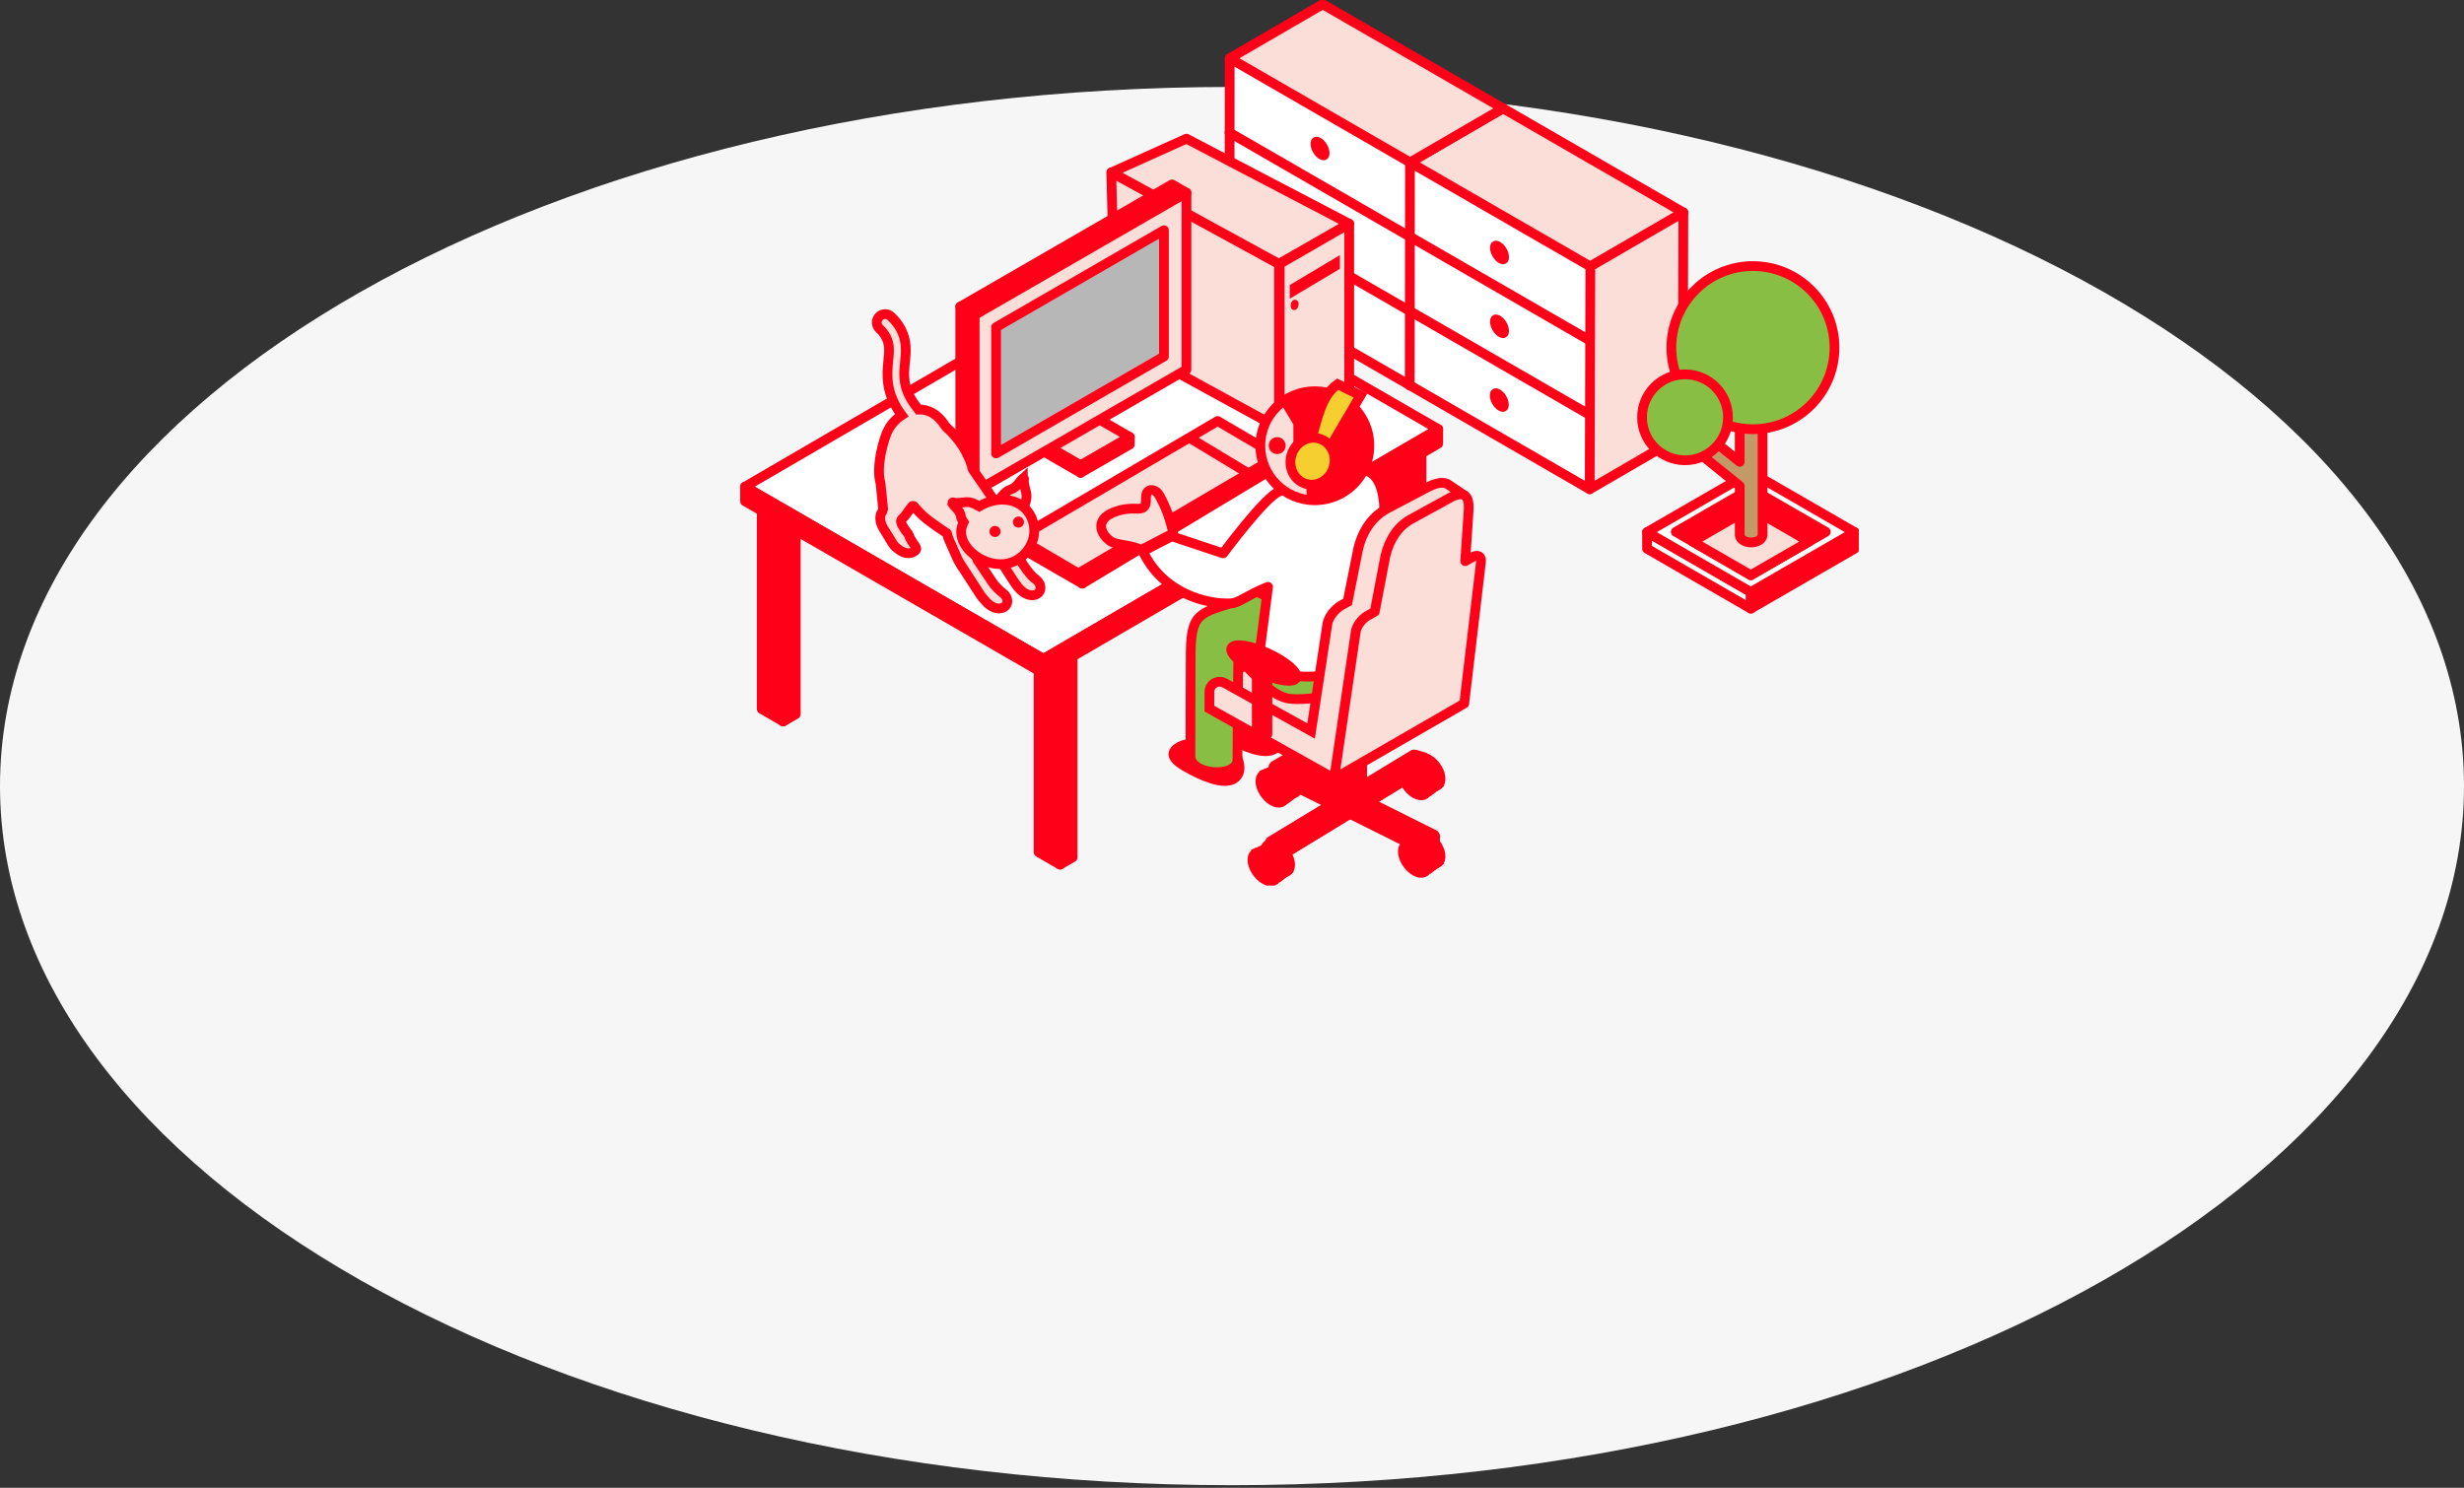 <svg width="765" height="462" viewBox="0 0 765 462" fill="none" xmlns="http://www.w3.org/2000/svg">
<rect x="0" y="0" width="765" height="462" fill="#333333" stroke="none"/>
<path d="M382.5 461.189C593.749 461.189 765 363.993 765 244.095C765 124.197 593.749 27 382.5 27C171.251 27 0 124.197 0 244.095C0 363.993 171.251 461.189 382.5 461.189Z" fill="#F6F6F6"/>
<g clip-path="url(#clip0_4620_14437)">
<path d="M437.842 50.395L381.859 18.07L381.661 87.263L493.626 151.898L493.692 128.834L493.758 105.77L493.824 82.706L437.842 50.381V50.395Z" fill="white"/>
<path d="M408.344 90.487C408.344 90.21 408.397 90.038 408.437 89.933C408.476 89.84 408.516 89.814 408.529 89.814C408.529 89.814 408.582 89.787 408.688 89.801C408.807 89.801 408.978 89.853 409.229 89.999C409.718 90.289 410.233 90.818 410.616 91.478C410.999 92.139 411.211 92.839 411.198 93.407C411.198 93.684 411.145 93.856 411.105 93.962C411.066 94.054 411.026 94.081 411.013 94.081C411.013 94.081 410.96 94.107 410.854 94.094C410.735 94.094 410.564 94.041 410.313 93.896C409.824 93.605 409.309 93.077 408.926 92.416C408.542 91.742 408.331 91.055 408.344 90.487Z" fill="#FF0019" stroke="#FF0019" stroke-width="3.022"/>
<path d="M437.643 96.551L381.661 64.227" stroke="#FF0019" stroke-width="3.022" stroke-linecap="round" stroke-linejoin="round"/>
<path d="M408.41 67.581C408.41 67.304 408.463 67.132 408.503 67.026C408.543 66.934 408.582 66.907 408.595 66.907C408.595 66.907 408.648 66.881 408.754 66.894C408.873 66.894 409.045 66.947 409.296 67.093C409.784 67.383 410.299 67.912 410.683 68.572C411.066 69.232 411.277 69.933 411.264 70.501C411.264 70.778 411.211 70.95 411.171 71.055C411.132 71.148 411.092 71.174 411.079 71.174C411.079 71.174 411.026 71.201 410.92 71.188C410.801 71.188 410.63 71.135 410.379 70.989C409.89 70.699 409.375 70.17 408.992 69.51C408.609 68.849 408.397 68.149 408.41 67.581Z" fill="#FF0019" stroke="#FF0019" stroke-width="3.022"/>
<path d="M408.41 44.651C408.41 44.374 408.463 44.202 408.503 44.097C408.543 44.004 408.582 43.978 408.595 43.978C408.595 43.978 408.648 43.951 408.754 43.965C408.873 43.965 409.045 44.017 409.296 44.163C409.784 44.453 410.299 44.982 410.683 45.642C411.066 46.303 411.277 47.003 411.264 47.571C411.264 47.848 411.211 48.02 411.171 48.126C411.132 48.218 411.092 48.245 411.079 48.245C411.079 48.245 411.026 48.271 410.92 48.258C410.801 48.258 410.63 48.205 410.379 48.06C409.89 47.769 409.375 47.241 408.992 46.58C408.609 45.92 408.397 45.22 408.41 44.651Z" fill="#FF0019" stroke="#FF0019" stroke-width="3.022"/>
<path d="M464.063 122.769C464.063 122.491 464.116 122.32 464.155 122.214C464.195 122.121 464.235 122.095 464.248 122.095C464.248 122.095 464.301 122.069 464.406 122.082C464.525 122.082 464.697 122.135 464.948 122.28C465.437 122.571 465.952 123.099 466.335 123.759C466.718 124.433 466.929 125.12 466.916 125.688C466.916 125.965 466.863 126.137 466.824 126.243C466.784 126.335 466.744 126.362 466.731 126.362C466.731 126.362 466.678 126.388 466.573 126.375C466.454 126.375 466.282 126.322 466.031 126.177C465.542 125.886 465.027 125.358 464.644 124.697C464.261 124.037 464.05 123.337 464.063 122.769Z" fill="#FF0019" stroke="#FF0019" stroke-width="3.022"/>
<path d="M464.129 99.862C464.129 99.585 464.182 99.413 464.221 99.308C464.261 99.215 464.301 99.189 464.314 99.189C464.314 99.189 464.367 99.162 464.472 99.176C464.591 99.176 464.763 99.228 465.014 99.374C465.503 99.664 466.018 100.193 466.401 100.853C466.784 101.514 466.995 102.214 466.982 102.782C466.982 103.059 466.929 103.231 466.89 103.337C466.85 103.429 466.811 103.456 466.797 103.456C466.797 103.456 466.745 103.482 466.639 103.469C466.52 103.469 466.348 103.416 466.097 103.271C465.608 102.98 465.093 102.452 464.71 101.791C464.327 101.117 464.116 100.43 464.129 99.862Z" fill="#FF0019" stroke="#FF0019" stroke-width="3.022"/>
<path d="M464.129 76.933C464.129 76.655 464.182 76.484 464.221 76.378C464.261 76.285 464.301 76.259 464.314 76.259C464.314 76.259 464.367 76.233 464.472 76.246C464.591 76.246 464.763 76.299 465.014 76.444C465.503 76.735 466.018 77.263 466.401 77.924C466.784 78.584 466.995 79.284 466.982 79.852C466.982 80.129 466.929 80.301 466.89 80.407C466.85 80.499 466.811 80.526 466.797 80.526C466.797 80.526 466.745 80.552 466.639 80.539C466.52 80.539 466.348 80.486 466.097 80.341C465.608 80.05 465.093 79.522 464.71 78.861C464.327 78.188 464.116 77.501 464.129 76.933Z" fill="#FF0019" stroke="#FF0019" stroke-width="3.022"/>
<path d="M437.71 73.488L381.727 41.164" stroke="#FF0019" stroke-width="3.022" stroke-linecap="round" stroke-linejoin="round"/>
<path d="M493.626 128.863L437.644 96.539" stroke="#FF0019" stroke-width="3.022" stroke-linecap="round" stroke-linejoin="round"/>
<path d="M493.693 105.793L437.71 73.469" stroke="#FF0019" stroke-width="3.022" stroke-linecap="round" stroke-linejoin="round"/>
<path d="M437.776 50.425L466.652 33.648L522.635 65.973L493.758 82.749L437.776 50.425Z" fill="#FBDED7" stroke="#FF0019" stroke-width="3.022" stroke-linecap="round" stroke-linejoin="round"/>
<path d="M381.793 18.097L410.669 1.32L466.652 33.645L437.776 50.421L381.793 18.097Z" fill="#FBDED7" stroke="#FF0019" stroke-width="3.022" stroke-linecap="round" stroke-linejoin="round"/>
<path d="M493.758 82.73L493.692 105.794L493.626 128.858L493.56 151.922L522.437 135.146L522.503 112.081L522.569 89.017L522.635 65.953L493.758 82.73Z" fill="#FBDED7" stroke="#FF0019" stroke-width="3.022" stroke-linecap="round" stroke-linejoin="round"/>
<path d="M381.793 18.094L381.727 87.286L493.56 151.921" stroke="#FF0019" stroke-width="3.022" stroke-linecap="round" stroke-linejoin="round"/>
<path d="M437.749 50.539L437.683 119.732" stroke="#FF0019" stroke-width="3.022" stroke-linecap="round" stroke-linejoin="round"/>
<path fill-rule="evenodd" clip-rule="evenodd" d="M351.463 161.874L355.373 159.615V95.125L351.463 97.384V161.874Z" fill="#FBDED7" stroke="#FF0019" stroke-width="3.022" stroke-linecap="round" stroke-linejoin="round"/>
<path fill-rule="evenodd" clip-rule="evenodd" d="M437.432 181.941L430.775 178.097V143.171L351.463 97.386V161.876L344.806 158.032V87.531C344.911 87.531 429.004 136.143 437.432 141.004V181.941Z" fill="#FF0019" stroke="#FF0019" stroke-width="3.022" stroke-linecap="round" stroke-linejoin="round"/>
<path fill-rule="evenodd" clip-rule="evenodd" d="M437.432 181.938L441.342 179.679V138.742L437.432 141.001V181.938Z" fill="#FF0019" stroke="#FF0019" stroke-width="3.022" stroke-linecap="round" stroke-linejoin="round"/>
<path fill-rule="evenodd" clip-rule="evenodd" d="M344.806 87.525L348.716 85.266L441.342 138.739L437.419 140.997L344.792 87.525H344.806Z" fill="#FF0019" stroke="#FF0019" stroke-width="3.022" stroke-linecap="round" stroke-linejoin="round"/>
<path fill-rule="evenodd" clip-rule="evenodd" d="M243.157 224.037L247.067 221.778V158.055L243.157 160.314V224.037Z" fill="#FF0019" stroke="#FF0019" stroke-width="3.022" stroke-linecap="round" stroke-linejoin="round"/>
<path fill-rule="evenodd" clip-rule="evenodd" d="M329.113 203.934V268.49L322.455 264.646V206.113L243.157 160.315V224.026L236.499 220.182V150.461C236.605 150.461 320.698 199.073 329.126 203.934H329.113Z" fill="#FF0019" stroke="#FF0019" stroke-width="3.022" stroke-linecap="round" stroke-linejoin="round"/>
<path fill-rule="evenodd" clip-rule="evenodd" d="M329.113 268.487L333.023 266.228V201.672L329.113 203.931V268.487Z" fill="#FF0019" stroke="#FF0019" stroke-width="3.022" stroke-linecap="round" stroke-linejoin="round"/>
<path fill-rule="evenodd" clip-rule="evenodd" d="M241.519 148.836L333.036 201.675L330.222 203.3L238.692 150.461L241.506 148.836H241.519Z" fill="#FBDED7" stroke="#FF0019" stroke-width="3.022" stroke-linecap="round" stroke-linejoin="round"/>
<path fill-rule="evenodd" clip-rule="evenodd" d="M353.894 79.773L231.321 151.132L323.948 204.605L446.521 133.246L353.894 79.773Z" fill="white" stroke="#FF0019" stroke-width="3.022" stroke-linecap="round" stroke-linejoin="round"/>
<path fill-rule="evenodd" clip-rule="evenodd" d="M446.521 133.25V137.768L323.948 209.127V204.609L446.521 133.25Z" fill="#FF0019" stroke="#FF0019" stroke-width="3.022" stroke-linecap="round" stroke-linejoin="round"/>
<path fill-rule="evenodd" clip-rule="evenodd" d="M231.321 151.133V155.651L323.948 209.123V204.606L231.321 151.133Z" fill="#FF0019" stroke="#FF0019" stroke-width="3.022" stroke-linecap="round" stroke-linejoin="round"/>
<path fill-rule="evenodd" clip-rule="evenodd" d="M397.077 132.972L346.338 105.205L345.017 53.516L397.09 81.943V132.972H397.077Z" fill="#FBDED7" stroke="#FF0019" stroke-width="3.022" stroke-linecap="round" stroke-linejoin="round"/>
<path fill-rule="evenodd" clip-rule="evenodd" d="M397.077 81.944L345.123 53.517L368.359 43.055L418.886 69.474L397.077 81.944Z" fill="#FBDED7" stroke="#FF0019" stroke-width="3.022" stroke-linecap="round" stroke-linejoin="round"/>
<path fill-rule="evenodd" clip-rule="evenodd" d="M418.886 120.677L397.301 132.976V81.947L418.886 69.477V120.677Z" fill="#FBDED7" stroke="#FF0019" stroke-width="3.022" stroke-linecap="round" stroke-linejoin="round"/>
<path d="M400.551 268.789C400.419 270.837 398.675 271.497 396.614 270.309C394.554 269.12 392.823 266.412 392.823 264.245C392.823 262.079 394.646 261.22 396.865 262.541C399.045 263.849 400.683 266.663 400.551 268.776V268.789Z" fill="#FF0019" stroke="#FF0019" stroke-width="3.022" stroke-linecap="round" stroke-linejoin="round"/>
<path d="M397.288 274.038L388.398 263.92L392.955 261.898L401.661 270.749L397.288 274.038Z" fill="#FF0019"/>
<path d="M396.575 271.563C396.443 273.61 394.699 274.271 392.638 273.082C390.577 271.893 388.847 269.185 388.847 267.019C388.847 264.852 390.67 263.994 392.889 265.315C395.069 266.622 396.707 269.436 396.575 271.55V271.563Z" fill="#FF0019" stroke="#FF0019" stroke-width="3.022" stroke-linecap="round" stroke-linejoin="round"/>
<path d="M447.247 242.094C447.115 244.142 445.371 244.802 443.311 243.613C441.224 242.411 439.52 239.716 439.52 237.55C439.52 235.384 441.342 234.525 443.562 235.846C445.741 237.154 447.379 239.967 447.247 242.081V242.094Z" fill="#FF0019" stroke="#FF0019" stroke-width="3.022" stroke-linecap="round" stroke-linejoin="round"/>
<path d="M443.984 247.343L435.094 237.224L439.652 235.203L448.357 244.054L443.984 247.343Z" fill="#FF0019"/>
<path d="M443.271 244.868C443.139 246.915 441.395 247.576 439.334 246.387C437.274 245.198 435.543 242.49 435.543 240.323C435.543 238.157 437.366 237.298 439.585 238.619C441.765 239.927 443.403 242.741 443.271 244.854V244.868Z" fill="#FF0019" stroke="#FF0019" stroke-width="3.022" stroke-linecap="round" stroke-linejoin="round"/>
<path d="M447.247 266.18C447.115 268.228 445.371 268.888 443.311 267.699C441.25 266.51 439.52 263.802 439.52 261.636C439.52 259.47 441.342 258.611 443.562 259.932C445.741 261.24 447.379 264.053 447.247 266.167V266.18Z" fill="#FF0019" stroke="#FF0019" stroke-width="3.022" stroke-linecap="round" stroke-linejoin="round"/>
<path d="M443.984 271.421L435.094 261.302L439.652 259.281L448.357 268.119L443.984 271.421Z" fill="#FF0019"/>
<path d="M443.271 268.954C443.139 271.001 441.395 271.662 439.334 270.473C437.274 269.284 435.543 266.576 435.543 264.409C435.543 262.243 437.366 261.384 439.585 262.705C441.765 264.013 443.403 266.827 443.271 268.94V268.954Z" fill="#FF0019" stroke="#FF0019" stroke-width="3.022" stroke-linecap="round" stroke-linejoin="round"/>
<path d="M403.034 244.383C402.902 246.431 401.159 247.091 399.098 245.902C397.037 244.713 395.307 242.005 395.307 239.839C395.307 237.673 397.13 236.814 399.349 238.135C401.528 239.443 403.166 242.256 403.034 244.37V244.383Z" fill="#FF0019" stroke="#FF0019" stroke-width="3.022" stroke-linecap="round" stroke-linejoin="round"/>
<path d="M399.771 249.627L390.881 239.508L395.425 237.5L404.144 246.337L399.771 249.627Z" fill="#FF0019"/>
<path d="M399.045 247.157C398.913 249.204 397.169 249.865 395.109 248.676C393.048 247.487 391.317 244.779 391.317 242.613C391.317 240.446 393.14 239.587 395.36 240.908C397.539 242.216 399.177 245.03 399.045 247.143V247.157Z" fill="#FF0019" stroke="#FF0019" stroke-width="3.022" stroke-linecap="round" stroke-linejoin="round"/>
<path d="M445.438 261.903L399.058 238.469L398.939 236.078L445.596 259.724L445.438 261.903Z" fill="#FF0019" stroke="#FF0019" stroke-width="3.022" stroke-linecap="round" stroke-linejoin="round"/>
<path d="M438.687 237.842L394.263 264.975L394.382 261.303L438.859 234.289L438.687 237.842Z" fill="#FF0019" stroke="#FF0019" stroke-width="3.022" stroke-linecap="round" stroke-linejoin="round"/>
<path d="M442.056 235.113L397.565 262.14L394.593 261.202L439.453 234.32L442.056 235.113Z" fill="#FF0019" stroke="#FF0019" stroke-width="3.022" stroke-linecap="round" stroke-linejoin="round"/>
<path d="M441.725 238.86L397.248 265.888L394.263 264.95L439.136 238.055L441.725 238.86Z" fill="#FF0019" stroke="#FF0019" stroke-width="3.022" stroke-linecap="round" stroke-linejoin="round"/>
<path d="M441.937 238.77L397.512 265.903L397.631 262.23L442.108 235.203L441.937 238.77Z" fill="#FF0019" stroke="#FF0019" stroke-width="3.022" stroke-linecap="round" stroke-linejoin="round"/>
<path d="M442.201 260.946L395.571 237.802L398.728 235.953L445.305 259.202L442.201 260.946Z" fill="#FF0019" stroke="#FF0019" stroke-width="3.022" stroke-linecap="round" stroke-linejoin="round"/>
<path d="M442.373 264.251L395.742 241.12L398.9 239.258L445.464 262.507L442.373 264.251Z" fill="#FF0019" stroke="#FF0019" stroke-width="3.022" stroke-linecap="round" stroke-linejoin="round"/>
<path d="M442.32 264.266L395.491 240.594L395.359 238.203L442.478 262.06L442.32 264.266Z" fill="#FF0019" stroke="#FF0019" stroke-width="3.022" stroke-linecap="round" stroke-linejoin="round"/>
<path d="M422.902 220.195H414.276V250.551H422.902V220.195Z" fill="#FF0019" stroke="#FF0019" stroke-width="3.022" stroke-linecap="round" stroke-linejoin="round"/>
<path fill-rule="evenodd" clip-rule="evenodd" d="M350.777 135.705L331.913 124.82L316.643 133.631L335.506 144.516L350.777 135.705Z" fill="#FBDED7" stroke="#FF0019" stroke-width="3.022" stroke-linecap="round" stroke-linejoin="round"/>
<path fill-rule="evenodd" clip-rule="evenodd" d="M350.777 135.711V138.009L335.506 146.82V144.522L350.777 135.711Z" fill="#FBDED7" stroke="#FF0019" stroke-width="3.022" stroke-linecap="round" stroke-linejoin="round"/>
<path fill-rule="evenodd" clip-rule="evenodd" d="M335.506 146.829L316.643 135.945V133.633L335.506 144.531V146.829Z" fill="#FBDED7" stroke="#FF0019" stroke-width="3.022" stroke-linecap="round" stroke-linejoin="round"/>
<path fill-rule="evenodd" clip-rule="evenodd" d="M302.614 152.728L298.136 150.139V95.227L302.614 97.816V152.742V152.728Z" fill="#FF0019" stroke="#FF0019" stroke-width="3.022" stroke-linecap="round" stroke-linejoin="round"/>
<path fill-rule="evenodd" clip-rule="evenodd" d="M368.359 59.855L363.881 57.266L298.136 95.23L302.614 97.82L368.359 59.868V59.855Z" fill="#FF0019" stroke="#FF0019" stroke-width="3.022" stroke-linecap="round" stroke-linejoin="round"/>
<path fill-rule="evenodd" clip-rule="evenodd" d="M368.359 114.772L302.614 152.737V97.811L368.359 59.859V114.772Z" fill="#FBDED7" stroke="#FF0019" stroke-width="3.022" stroke-linecap="round" stroke-linejoin="round"/>
<path fill-rule="evenodd" clip-rule="evenodd" d="M361.371 110.685V71.492L309.259 101.597V140.804L361.371 110.699V110.685Z" fill="#B7B7B8" stroke="#FF0019" stroke-width="3.022" stroke-linecap="round" stroke-linejoin="round"/>
<path fill-rule="evenodd" clip-rule="evenodd" d="M336.022 181.223L316.115 169.73V166.547L328.043 172.637L336.008 178.039V181.223H336.022Z" fill="#FBDED7" stroke="#FF0019" stroke-width="3.022" stroke-linecap="round" stroke-linejoin="round"/>
<path fill-rule="evenodd" clip-rule="evenodd" d="M396.694 141.677L378.042 130.727L316.128 167.08L334.78 178.044L396.694 141.691V141.677Z" fill="#FBDED7" stroke="#FF0019" stroke-width="3.022" stroke-linecap="round" stroke-linejoin="round"/>
<path d="M369.376 136L388.874 147.77" stroke="#FF0019" stroke-width="3.022" stroke-linecap="round" stroke-linejoin="round"/>
<path fill-rule="evenodd" clip-rule="evenodd" d="M336.021 181.222L396.694 144.723V141.672L336.021 178.17V181.222Z" fill="#FF0019" stroke="#FF0019" stroke-width="3.022" stroke-linecap="round" stroke-linejoin="round"/>
<path d="M446.705 213.684L411.356 234.78L377.434 211.953L413.417 190.805L446.705 213.684Z" fill="#FBDED7" stroke="#FF0019" stroke-width="3.022" stroke-linecap="round" stroke-linejoin="round"/>
<path d="M369.006 229.506C372.163 229.216 375.267 230.167 378.213 231.105L385.188 233.615C385.822 235.345 386.456 237.115 386.337 238.925C386.218 240.721 385.188 242.597 383.207 243.469C381.001 244.447 378.24 243.997 375.888 243.271C372.81 242.307 369.984 240.92 367.328 239.374C365.149 238.106 362.89 236.455 362.798 234.315C362.692 231.792 365.836 229.797 368.993 229.506H369.006Z" fill="#FF0019"/>
<path d="M381.648 220.249C384.805 219.958 387.909 220.909 390.855 221.847L397.83 224.357C398.464 226.087 399.098 227.857 398.979 229.667C398.86 231.464 397.83 233.339 395.848 234.211C393.642 235.189 390.881 234.74 388.53 234.013C385.452 233.049 382.625 231.662 379.97 230.116C377.79 228.848 375.532 227.197 375.439 225.057C375.333 222.534 378.477 220.539 381.634 220.249H381.648Z" fill="#FF0019"/>
<path d="M381.925 187.371C384.329 187.741 388.028 182.669 390.195 183.765C399.983 188.705 411.172 185.443 420.207 191.638L428.807 204.412C430.246 214.147 405.663 218.322 399.494 216.802C393.325 215.283 389.719 208.546 384.462 204.967C384.303 211.373 384.197 235.89 384.197 235.89C384.197 241.65 369.601 240.804 369.601 234.781C369.601 234.781 369.601 210.237 369.68 203.038C369.719 199.379 369.772 194.016 372.467 191.545C374.264 189.907 376.549 189.075 378.953 188.335L381.938 187.371H381.925Z" fill="#88BE43" stroke="#FF0019" stroke-width="3.022" stroke-linecap="round" stroke-linejoin="round"/>
<path d="M429.744 157.081C429.176 149.142 426.362 143.607 417.023 146.381C406.971 149.38 401.422 151.216 397.182 152.616C392.942 154.03 379.759 171.836 379.759 171.836L363.801 166.526L354.832 171.176C360.988 184.293 374.699 187.661 381.925 187.358C385.003 187.226 386.601 185.02 393.695 182.219L391.132 202.126C397.037 218.414 431.765 205.508 431.21 200.99C431.21 200.99 430.457 187.992 430.273 182.536C429.876 175.68 430.299 165.02 429.718 157.081H429.744Z" fill="white" stroke="#FF0019" stroke-width="3.022" stroke-linecap="round" stroke-linejoin="round"/>
<path d="M358.848 152.589C358.174 152.113 357.21 151.968 356.549 152.47C355.122 153.553 356.43 156.235 355.122 157.45C354.449 158.071 353.418 157.992 352.507 157.952C350.156 157.846 347.791 158.256 345.611 159.141C344.092 159.775 342.547 160.766 342.045 162.338C341.345 164.504 342.943 166.776 344.819 168.071C346.695 169.365 352.467 169.326 354.171 170.845L364.224 165.614C363.497 161.756 362.176 158.005 360.327 154.531C359.944 153.804 359.508 153.064 358.848 152.589Z" fill="#FBDED7" stroke="#FF0019" stroke-width="3.022" stroke-linecap="round" stroke-linejoin="round"/>
<path d="M425.161 138.411C425.161 147.764 417.578 155.346 408.226 155.346C398.873 155.346 391.291 147.764 391.291 138.411C391.291 129.059 398.873 121.477 408.226 121.477C417.578 121.477 425.161 129.059 425.161 138.411Z" fill="#FBDED7" stroke="#FF0019" stroke-width="3.022" stroke-linecap="round" stroke-linejoin="round"/>
<path d="M396.535 140.992C397.988 140.992 399.164 139.816 399.164 138.363C399.164 136.91 397.988 135.734 396.535 135.734C395.082 135.734 393.906 136.91 393.906 138.363C393.906 139.816 395.082 140.992 396.535 140.992Z" fill="#FF0019"/>
<path d="M397.473 125.043L401.555 131.78V140.036C401.661 141.37 403.431 141.753 404.091 140.591L405.24 138.53C405.24 138.53 407.499 136.364 409.547 137.619C411.594 138.86 411.621 144.726 406.984 147.605C404.567 149.111 406.073 156.152 406.073 156.152L420.352 151.198L425.187 138.411L422.241 127.87L413.629 122.229L402.585 121.305L397.5 125.056L397.473 125.043Z" fill="#FF0019"/>
<path d="M453.007 170.908C452.531 170.591 453.363 168.834 452.056 169.125L454.129 153.471L449.308 150.235C448.951 150.09 448.568 149.997 448.172 149.958H448.079C446.785 149.839 445.239 150.248 443.403 151.212L430.814 157.831C426.27 160.221 423.126 164.515 421.7 170.327L418.384 186.918L416.759 187.79C414.276 189.124 412.228 191.912 412.043 194.184L407.063 226.997L380.208 212.096C378.081 210.92 375.479 212.453 375.479 214.883V220.048L406.495 237.406L413.549 241.382L450.312 220.814L450.642 215.583L453.799 174.528C454.169 172.467 453.509 171.238 453.033 170.908H453.007Z" fill="#FBDED7" stroke="#FF0019" stroke-width="3.022" stroke-miterlimit="10"/>
<path d="M459.77 174.625C460.114 172.736 458.885 172.009 457.036 173.053L454.909 174.242L455.979 158.35C456.243 153.318 454.063 152.446 450.153 154.586L438.08 161.217C434.117 163.383 431.369 167.399 430.127 172.617L426.812 189.948L424.606 191.177C422.704 192.233 421.026 194.598 420.881 196.408L414.197 241.783L454.605 218.455L459.783 174.638L459.77 174.625Z" fill="#FBDED7" stroke="#FF0019" stroke-width="3.022" stroke-linecap="round" stroke-linejoin="round"/>
<path d="M393.497 206.062H390.195V227.964H393.497V206.062Z" fill="#FF0019" stroke="#FF0019" stroke-width="3.022" stroke-linecap="round" stroke-linejoin="round"/>
<path d="M402.458 210.53C403.22 208.881 399.334 205.463 393.777 202.896C388.221 200.328 383.099 199.584 382.337 201.233C381.575 202.882 385.461 206.3 391.018 208.868C396.574 211.435 401.696 212.179 402.458 210.53Z" fill="#FF0019" stroke="#FF0019" stroke-width="3.022" stroke-linecap="round" stroke-linejoin="round"/>
<path fill-rule="evenodd" clip-rule="evenodd" d="M402.426 94.399C402.426 94.875 402.215 95.377 401.938 95.509C401.66 95.641 401.462 95.364 401.462 94.915C401.462 94.466 401.66 94.003 401.911 93.858C402.162 93.713 402.4 93.924 402.413 94.386L402.426 94.399Z" fill="#FF0019" stroke="#FF0019" stroke-width="1.511" stroke-miterlimit="10"/>
<path d="M414.474 82.617L401.951 90.094V89.367L414.474 81.891V82.617Z" fill="#FF0019" stroke="#FF0019" stroke-width="3.022" stroke-miterlimit="10"/>
<path d="M411.079 142.136L405.914 139.6C408.213 134.303 408.82 127.989 411.819 123.062C412.836 121.397 414.078 120.156 415.28 119.297L422.413 122.797L411.066 142.136H411.079Z" fill="#F5CE2F" stroke="#FF0019" stroke-width="3.022"/>
<path d="M414.025 145.217C412.81 149.166 408.873 151.293 405.359 150.223C401.846 149.14 399.772 145.177 400.987 141.227C402.202 137.278 406.139 135.151 409.652 136.221C413.166 137.304 415.24 141.267 414.025 145.217Z" fill="#F5CE2F" stroke="#FF0019" stroke-width="3.022"/>
<path d="M321.411 179.748C321.306 179.668 321.2 179.602 321.081 179.523C320.262 178.783 319.06 177.489 317.937 175.732L313.631 169.312C312.587 166.644 312.006 165.627 311.623 165.389L309.298 159.894C308.664 158.652 307.7 157.74 306.735 157.476C304.384 156.829 303.314 159.973 304.727 162.971L307.515 169.246C307.607 169.444 307.7 169.603 307.805 169.722C308.136 170.342 308.585 171.082 309.205 171.941L314.489 180.118C314.767 180.514 315.005 180.937 315.295 181.306C315.705 181.927 316.167 182.535 316.854 183.182C318.756 184.992 320.777 185.217 322.059 184.411C323.234 183.671 323.776 181.531 321.398 179.735L321.411 179.748Z" fill="#FBDED7" stroke="#FF0019" stroke-width="3.022" stroke-miterlimit="10"/>
<path d="M302.099 145.879C301.835 145.496 301.848 145.021 301.702 144.572C301.2 142.934 300.659 141.771 299.932 140.358C298.757 138.072 296.577 135.113 293.869 132.722C293.737 132.564 293.592 132.392 293.46 132.234C291.042 128.403 288.03 127.055 285.164 127.161C285.098 127.069 285.045 126.976 284.979 126.884C282.733 124.202 281.359 121.415 280.91 118.588C280.567 116.448 280.765 114.519 280.976 112.485C281.307 109.249 281.637 105.894 279.655 102.155C278.876 100.702 277.846 99.381 276.578 98.219C275.521 97.254 273.87 97.32 272.892 98.39C271.928 99.447 271.994 101.098 273.064 102.076C273.896 102.829 274.556 103.687 275.058 104.612C276.3 106.95 276.076 109.17 275.798 111.97C275.574 114.15 275.336 116.607 275.772 119.42C276.287 122.709 277.7 125.906 279.946 128.931C278.202 130.067 276.762 131.626 275.917 133.224C275.917 133.224 275.917 133.224 275.904 133.238C274.741 135.021 271.782 144.426 273.368 150.08C273.368 150.133 273.394 150.186 273.394 150.239L274.187 158.006C274.094 158.283 273.988 158.64 273.896 158.917C273.024 159.934 273.051 162.061 274.226 164.003L277.066 168.653C277.529 169.406 278.11 170.014 278.744 170.41C280.554 171.955 282.403 172.087 283.645 171.374C285.573 170.278 283.737 169.591 282.456 166.909C282.311 166.381 282.073 165.866 281.703 165.43C281.69 165.403 280.052 163.422 279.748 162.141C279.669 161.784 279.801 161.401 280.065 161.137L280.448 160.74C280.58 160.635 280.725 160.489 280.884 160.291C281.307 159.776 281.861 158.931 282.839 157.649C282.997 157.438 283.09 157.332 283.235 157.16C283.275 157.108 283.447 157.028 283.552 157.068C283.777 157.147 283.83 157.306 283.975 157.477C285.428 159.195 287.066 160.753 288.889 162.074C290.58 163.303 292.31 164.492 294.028 165.628C294.054 165.654 294.08 165.681 294.08 165.72C294.16 166.341 294.345 167.002 294.662 167.662L297.449 173.937C297.541 174.135 297.634 174.293 297.739 174.412C298.07 175.033 298.519 175.773 299.14 176.632L304.424 184.808C304.86 185.429 305.322 185.971 305.797 186.446C306.022 186.724 306.26 187.001 306.55 187.279C308.453 189.088 310.474 189.313 311.755 188.507C312.931 187.767 313.499 185.746 311.121 183.95C311.015 183.871 310.896 183.804 310.791 183.725C309.972 182.985 308.809 181.902 307.871 180.436L303.578 174.029C303.578 174.029 303.578 174.016 303.565 174.003C302.878 172.246 302.389 171.216 302.033 170.648C301.953 170.529 302.085 170.397 302.204 170.463C308.32 173.58 313.327 174.729 314.833 171.638C317.211 166.764 309.668 156.962 302.112 145.893L302.099 145.879Z" fill="#FBDED7" stroke="#FF0019" stroke-width="3.022" stroke-miterlimit="10"/>
<path d="M309.113 159.562C310.077 159.826 311.042 160.738 311.676 161.979L314.384 167.263C315.903 170.222 314.727 173.234 312.429 172.6L312.085 172.508C311.068 172.23 310.064 171.266 309.457 169.971L307.118 165.057C305.692 162.059 306.775 158.915 309.126 159.562H309.113Z" fill="#FBDED7"/>
<path d="M317.567 148.586C316.313 149.722 315.718 151.347 313.789 151.981C311.861 152.615 310.738 154.728 309.206 156.102C309.206 156.102 309.126 156.182 309.14 156.274C309.14 156.34 309.179 156.393 309.245 156.419L317.145 160.792C317.29 160.871 317.475 160.779 317.475 160.62C316.986 158.242 318.637 156.499 318.73 154.293C318.796 152.536 317.634 150.581 317.937 148.744C317.951 148.665 317.885 148.586 317.567 148.599V148.586Z" fill="#FBDED7" stroke="#FF0019" stroke-width="3.022" stroke-miterlimit="10"/>
<path d="M311.2 155.164C308.73 155.164 306.194 155.97 304.028 157.238C303.09 156.749 302.191 156.168 301.121 155.983C299.497 155.692 297.515 156.511 295.851 155.983C295.771 155.957 295.692 156.009 295.666 156.313C296.551 157.634 297.991 158.4 298.321 160.276C298.44 160.976 298.77 161.597 299.166 162.165C298.691 163.143 298.413 164.147 298.413 165.177C298.413 170.25 304.516 175.203 310.685 175.203C316.854 175.203 321.108 169.88 321.108 164.807C321.108 159.735 317.369 155.164 311.2 155.164Z" fill="#FBDED7" stroke="#FF0019" stroke-width="3.022" stroke-miterlimit="10"/>
<path d="M308.915 166.747C309.866 166.747 310.632 165.981 310.632 165.03C310.632 164.079 309.866 163.312 308.915 163.312C307.964 163.312 307.198 164.079 307.198 165.03C307.198 165.981 307.964 166.747 308.915 166.747Z" fill="#FF0019"/>
<path d="M316.207 163.833C317.158 163.833 317.924 163.067 317.924 162.116C317.924 161.165 317.158 160.398 316.207 160.398C315.256 160.398 314.49 161.165 314.49 162.116C314.49 163.067 315.256 163.833 316.207 163.833Z" fill="#FF0019"/>
<path d="M543.572 188.993L511.367 170.394V165.242L543.572 183.841V188.993Z" fill="white" stroke="#FF0019" stroke-width="3.022" stroke-linecap="round" stroke-linejoin="round"/>
<path d="M575.778 170.402L543.573 189.001V183.849L575.778 165.25V170.402Z" fill="#FF0019" stroke="#FF0019" stroke-width="3.022" stroke-linecap="round" stroke-linejoin="round"/>
<path d="M543.572 183.839L511.367 165.24L543.572 146.641L575.778 165.24L543.572 183.839Z" fill="white" stroke="#FF0019" stroke-width="3.022" stroke-linecap="round" stroke-linejoin="round"/>
<path d="M543.573 178.598L566.861 165.151L543.573 151.703V178.598Z" fill="#FF0019" stroke="#FF0019" stroke-width="3.022" stroke-linecap="round" stroke-linejoin="round"/>
<path d="M543.573 151.703L528.329 160.501L520.284 165.151L543.573 178.598V151.703Z" fill="#FF0019" stroke="#FF0019" stroke-width="3.022" stroke-linecap="round" stroke-linejoin="round"/>
<path d="M543.573 157.734L525.502 168.17L543.573 178.606L561.644 168.17L543.573 157.734Z" fill="#FBDED7" stroke="#FF0019" stroke-width="3.022" stroke-linecap="round" stroke-linejoin="round"/>
<path d="M540.138 166.258C540.27 167.487 541.802 168.451 543.678 168.451C545.554 168.451 547.086 167.487 547.218 166.258V122.164H540.125V143.419L530.825 135.915C530.402 135.651 529.689 135.889 529.214 136.483C528.725 137.078 528.646 141.556 529.002 141.913L540.138 150.895V166.245H540.151L540.138 166.258Z" fill="#C39968" stroke="#FF0019" stroke-width="3.022" stroke-linecap="round" stroke-linejoin="round"/>
<path d="M544.233 133.271C558.222 133.271 569.556 121.937 569.556 107.948C569.556 93.959 558.222 82.625 544.233 82.625C530.244 82.625 518.91 93.959 518.91 107.948C518.91 121.937 530.244 133.271 544.233 133.271Z" fill="#88BE43" stroke="#FF0019" stroke-width="3.022" stroke-linecap="round" stroke-linejoin="round"/>
<path d="M523.15 142.926C530.521 142.926 536.492 136.955 536.492 129.584C536.492 122.213 530.521 116.242 523.15 116.242C515.779 116.242 509.809 122.213 509.809 129.584C509.809 136.955 515.779 142.926 523.15 142.926Z" fill="#88BE43" stroke="#FF0019" stroke-width="3.022" stroke-linecap="round" stroke-linejoin="round"/>
</g>
<defs>
<clipPath id="clip0_4620_14437">
<rect width="347.099" height="275" fill="white" transform="translate(230)"/>
</clipPath>
</defs>
</svg>
